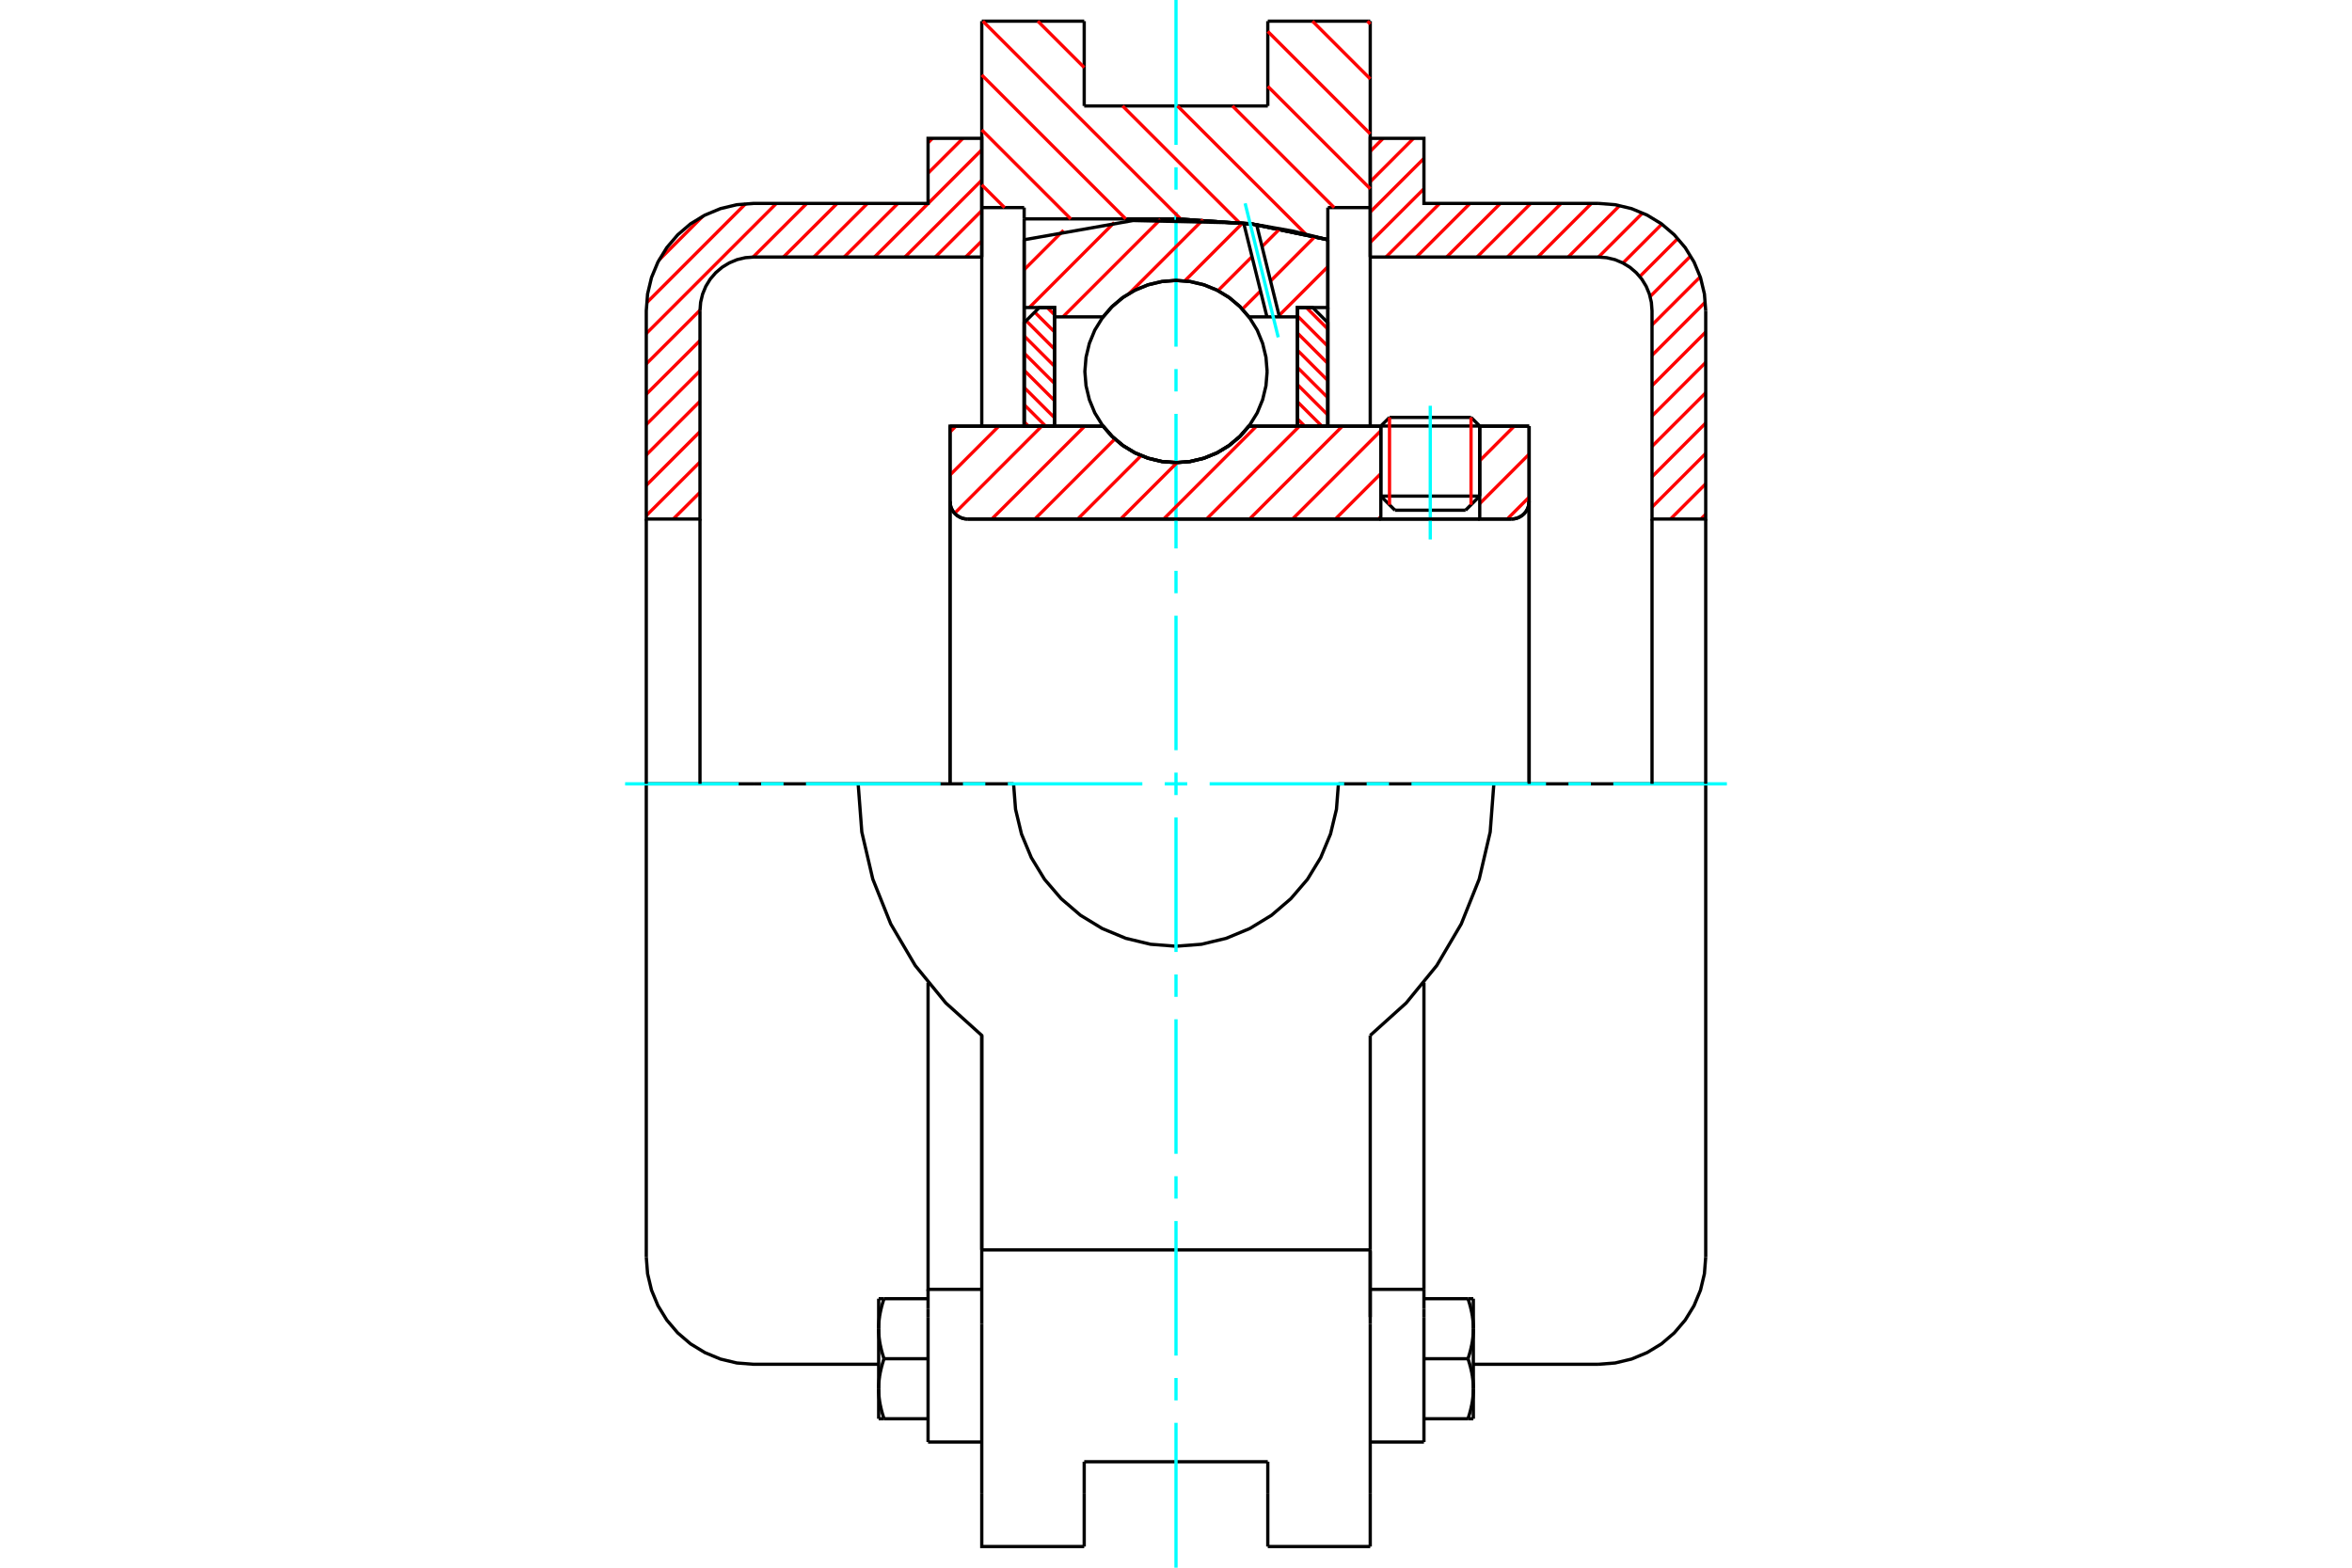 <?xml version="1.0" standalone="no"?>
<!DOCTYPE svg PUBLIC "-//W3C//DTD SVG 1.1//EN"
	"http://www.w3.org/Graphics/SVG/1.1/DTD/svg11.dtd">
<svg xmlns="http://www.w3.org/2000/svg" height="100%" width="100%" viewBox="0 0 36000 24000">
	<rect x="-1800" y="-1200" width="39600" height="26400" style="fill:#FFF"/>
	<g style="fill:none; fill-rule:evenodd" transform="matrix(1 0 0 1 0 0)">
		<g style="fill:none; stroke:#000; stroke-width:50; shape-rendering:geometricPrecision">
			<line x1="22649" y1="6522" x2="21135" y2="6522"/>
			<line x1="21268" y1="6390" x2="22516" y2="6390"/>
			<line x1="21135" y1="7595" x2="22649" y2="7595"/>
			<line x1="22432" y1="7811" x2="21351" y2="7811"/>
			<polyline points="23135,7946 23177,7943 23219,7933 23258,7916 23294,7894 23326,7867 23354,7835 23376,7798 23392,7759 23402,7718 23405,7676"/>
			<line x1="23405" y1="6524" x2="23405" y2="7676"/>
			<line x1="22649" y1="6524" x2="23405" y2="6524"/>
			<line x1="19116" y1="6524" x2="21135" y2="6524"/>
			<polyline points="16884,6524 17026,6686 17192,6824 17376,6935 17576,7016 17785,7066 18000,7082 18215,7066 18424,7016 18624,6935 18808,6824 18974,6686 19116,6524"/>
			<line x1="14541" y1="6524" x2="16884" y2="6524"/>
			<line x1="14541" y1="7676" x2="14541" y2="6524"/>
			<polyline points="14541,7676 14544,7718 14554,7759 14570,7798 14592,7835 14620,7867 14652,7894 14688,7916 14727,7933 14769,7943 14811,7946"/>
			<line x1="23135" y1="7946" x2="14811" y2="7946"/>
			<line x1="23405" y1="7676" x2="23405" y2="12000"/>
			<line x1="14541" y1="7676" x2="14541" y2="12000"/>
			<line x1="21268" y1="6390" x2="21135" y2="6522"/>
			<line x1="22649" y1="6522" x2="22516" y2="6390"/>
			<line x1="22432" y1="7811" x2="22649" y2="7595"/>
			<line x1="21135" y1="7595" x2="21351" y2="7811"/>
			<line x1="21135" y1="6522" x2="21135" y2="7595"/>
			<line x1="22649" y1="7595" x2="22649" y2="6522"/>
			<line x1="20973" y1="324" x2="20973" y2="3178"/>
			<line x1="19405" y1="324" x2="20973" y2="324"/>
			<line x1="19405" y1="1622" x2="19405" y2="324"/>
			<line x1="16595" y1="1622" x2="19405" y2="1622"/>
			<line x1="16595" y1="324" x2="16595" y2="1622"/>
			<line x1="15027" y1="324" x2="16595" y2="324"/>
			<line x1="15027" y1="3178" x2="15027" y2="324"/>
			<line x1="15676" y1="3178" x2="15027" y2="3178"/>
			<line x1="15676" y1="3351" x2="15676" y2="3178"/>
			<line x1="18000" y1="3351" x2="15676" y2="3351"/>
			<polyline points="20324,3670 19173,3431 18000,3351"/>
			<line x1="20324" y1="3178" x2="20324" y2="3670"/>
			<line x1="20973" y1="3178" x2="20324" y2="3178"/>
			<line x1="22865" y1="12000" x2="20486" y2="12000"/>
			<line x1="15514" y1="12000" x2="13135" y2="12000"/>
			<polyline points="15514,12000 15544,12389 15635,12768 15785,13129 15988,13462 16242,13758 16538,14012 16871,14215 17232,14365 17611,14456 18000,14486 18389,14456 18768,14365 19129,14215 19462,14012 19758,13758 20012,13462 20215,13129 20365,12768 20456,12389 20486,12000"/>
			<polyline points="13135,12000 13191,12738 13359,13458 13634,14145 14009,14782 14477,15355 15027,15851 15027,19135"/>
			<line x1="20973" y1="19135" x2="15027" y2="19135"/>
			<line x1="20973" y1="15851" x2="20973" y2="19135"/>
			<polyline points="20973,15851 21523,15355 21991,14782 22366,14145 22641,13458 22809,12738 22865,12000"/>
			<line x1="20973" y1="20270" x2="20973" y2="19135"/>
			<line x1="20973" y1="22865" x2="20973" y2="20270"/>
			<line x1="20973" y1="23676" x2="20973" y2="22865"/>
			<line x1="20973" y1="19155" x2="20973" y2="20163"/>
			<line x1="20973" y1="3178" x2="20973" y2="6524"/>
			<line x1="20324" y1="3670" x2="20324" y2="6524"/>
			<line x1="15676" y1="6524" x2="15676" y2="3351"/>
			<line x1="15027" y1="6524" x2="15027" y2="3178"/>
			<line x1="16595" y1="22865" x2="16595" y2="22378"/>
			<line x1="16595" y1="23676" x2="16595" y2="22865"/>
			<line x1="16595" y1="22378" x2="19405" y2="22378"/>
			<line x1="19405" y1="22865" x2="19405" y2="23676"/>
			<line x1="19405" y1="22378" x2="19405" y2="22865"/>
			<line x1="15027" y1="20270" x2="15027" y2="22865"/>
			<line x1="19405" y1="23676" x2="20973" y2="23676"/>
			<polyline points="15027,22865 15027,23676 16595,23676"/>
			<line x1="15027" y1="20270" x2="15027" y2="19135"/>
			<polyline points="20324,3670 19173,3431 18000,3351"/>
			<line x1="14205" y1="20163" x2="14205" y2="22076"/>
			<line x1="14205" y1="20037" x2="14205" y2="20163"/>
			<line x1="14205" y1="19739" x2="14205" y2="20037"/>
			<polyline points="14205,15044 14205,19739 15027,19739"/>
			<polyline points="13449,21260 13449,21273 13449,21285 13449,21298 13450,21311 13450,21323 13451,21336 13452,21348 13453,21361 13454,21373 13455,21386 13457,21399 13458,21411 13460,21424 13462,21437 13463,21449 13465,21462 13468,21475 13470,21488 13472,21501 13475,21514 13478,21527 13481,21540 13483,21553 13487,21567 13490,21580 13493,21593 13497,21607 13501,21621 13504,21634 13508,21648 13513,21662 13517,21676 13521,21691 13526,21705 13531,21720"/>
			<line x1="13449" y1="21720" x2="13449" y2="21260"/>
			<line x1="13531" y1="21720" x2="13449" y2="21720"/>
			<polyline points="13449,20341 13449,20354 13449,20366 13449,20379 13450,20392 13450,20404 13451,20417 13452,20429 13453,20442 13454,20455 13455,20467 13457,20480 13458,20492 13460,20505 13462,20518 13463,20531 13465,20543 13468,20556 13470,20569 13472,20582 13475,20595 13478,20608 13481,20621 13483,20634 13487,20648 13490,20661 13493,20675 13497,20688 13501,20702 13504,20716 13508,20729 13513,20743 13517,20758 13521,20772 13526,20786 13531,20801"/>
			<line x1="13449" y1="21260" x2="13449" y2="20341"/>
			<polyline points="13531,20801 13526,20815 13521,20830 13517,20844 13513,20858 13508,20872 13504,20886 13501,20900 13497,20913 13493,20927 13490,20940 13487,20954 13483,20967 13481,20980 13478,20993 13475,21006 13472,21019 13470,21032 13468,21045 13465,21058 13463,21071 13462,21084 13460,21096 13458,21109 13457,21122 13455,21134 13454,21147 13453,21159 13452,21172 13451,21185 13450,21197 13450,21210 13449,21222 13449,21235 13449,21248 13449,21260"/>
			<line x1="13449" y1="19882" x2="13531" y2="19882"/>
			<line x1="13449" y1="20341" x2="13449" y2="19882"/>
			<polyline points="13531,19882 13526,19896 13521,19911 13517,19925 13513,19939 13508,19953 13504,19967 13501,19981 13497,19994 13493,20008 13490,20021 13487,20035 13483,20048 13481,20061 13478,20074 13475,20088 13472,20101 13470,20113 13468,20126 13465,20139 13463,20152 13462,20165 13460,20177 13458,20190 13457,20203 13455,20215 13454,20228 13453,20241 13452,20253 13451,20266 13450,20278 13450,20291 13449,20303 13449,20316 13449,20329 13449,20341"/>
			<line x1="14205" y1="20801" x2="13531" y2="20801"/>
			<line x1="14205" y1="19882" x2="13531" y2="19882"/>
			<line x1="14205" y1="21720" x2="13531" y2="21720"/>
			<line x1="11535" y1="12000" x2="9892" y2="12000"/>
			<line x1="13135" y1="12000" x2="11535" y2="12000"/>
			<line x1="9892" y1="12000" x2="9892" y2="19243"/>
			<line x1="15027" y1="15852" x2="15027" y2="19135"/>
			<line x1="14205" y1="22076" x2="15027" y2="22076"/>
			<polyline points="9892,19243 9912,19500 9972,19751 10071,19989 10206,20209 10373,20405 10569,20573 10789,20707 11027,20806 11278,20866 11535,20886 13449,20886"/>
			<line x1="20973" y1="19739" x2="21795" y2="19739"/>
			<line x1="21795" y1="20037" x2="21795" y2="19739"/>
			<line x1="21795" y1="20163" x2="21795" y2="20037"/>
			<line x1="21795" y1="22076" x2="21795" y2="20163"/>
			<line x1="21795" y1="19739" x2="21795" y2="15044"/>
			<line x1="22469" y1="19882" x2="22551" y2="19882"/>
			<polyline points="22551,20341 22551,20329 22551,20316 22551,20303 22550,20291 22550,20278 22549,20266 22548,20253 22547,20241 22546,20228 22545,20215 22543,20203 22542,20190 22540,20177 22538,20165 22537,20152 22535,20139 22532,20126 22530,20113 22528,20101 22525,20088 22522,20074 22519,20061 22517,20048 22513,20035 22510,20021 22507,20008 22503,19994 22499,19981 22496,19967 22492,19953 22487,19939 22483,19925 22479,19911 22474,19896 22469,19882"/>
			<line x1="22551" y1="19882" x2="22551" y2="20341"/>
			<polyline points="22551,21260 22551,21248 22551,21235 22551,21222 22550,21210 22550,21197 22549,21185 22548,21172 22547,21159 22546,21147 22545,21134 22543,21122 22542,21109 22540,21096 22538,21084 22537,21071 22535,21058 22532,21045 22530,21032 22528,21019 22525,21006 22522,20993 22519,20980 22517,20967 22513,20954 22510,20940 22507,20927 22503,20913 22499,20900 22496,20886 22492,20872 22487,20858 22483,20844 22479,20830 22474,20815 22469,20801"/>
			<line x1="22551" y1="20341" x2="22551" y2="21260"/>
			<polyline points="22469,20801 22474,20786 22479,20772 22483,20758 22487,20743 22492,20729 22496,20716 22499,20702 22503,20688 22507,20675 22510,20661 22513,20648 22517,20634 22519,20621 22522,20608 22525,20595 22528,20582 22530,20569 22532,20556 22535,20543 22537,20531 22538,20518 22540,20505 22542,20492 22543,20480 22545,20467 22546,20455 22547,20442 22548,20429 22549,20417 22550,20404 22550,20392 22551,20379 22551,20366 22551,20354 22551,20341"/>
			<line x1="22551" y1="21720" x2="22469" y2="21720"/>
			<line x1="22551" y1="21260" x2="22551" y2="21720"/>
			<polyline points="22469,21720 22474,21705 22479,21691 22483,21676 22487,21662 22492,21648 22496,21634 22499,21621 22503,21607 22507,21593 22510,21580 22513,21567 22517,21553 22519,21540 22522,21527 22525,21514 22528,21501 22530,21488 22532,21475 22535,21462 22537,21449 22538,21437 22540,21424 22542,21411 22543,21399 22545,21386 22546,21373 22547,21361 22548,21348 22549,21336 22550,21323 22550,21311 22551,21298 22551,21285 22551,21273 22551,21260"/>
			<line x1="21795" y1="21720" x2="22469" y2="21720"/>
			<line x1="21795" y1="20801" x2="22469" y2="20801"/>
			<line x1="21795" y1="19882" x2="22469" y2="19882"/>
			<polyline points="26108,12000 24465,12000 22865,12000"/>
			<line x1="26108" y1="19243" x2="26108" y2="12000"/>
			<line x1="20973" y1="22076" x2="21795" y2="22076"/>
			<polyline points="24465,20886 24722,20866 24973,20806 25211,20707 25431,20573 25627,20405 25794,20209 25929,19989 26028,19751 26088,19500 26108,19243"/>
			<line x1="22551" y1="20886" x2="24465" y2="20886"/>
		</g>
		<g style="fill:none; stroke:#0FF; stroke-width:50; shape-rendering:geometricPrecision">
			<line x1="21892" y1="8259" x2="21892" y2="6212"/>
			<line x1="9568" y1="12000" x2="11307" y2="12000"/>
			<line x1="11650" y1="12000" x2="11993" y2="12000"/>
			<line x1="12336" y1="12000" x2="14396" y2="12000"/>
			<line x1="14739" y1="12000" x2="15082" y2="12000"/>
			<line x1="15426" y1="12000" x2="17485" y2="12000"/>
			<line x1="17828" y1="12000" x2="18172" y2="12000"/>
			<line x1="18515" y1="12000" x2="20574" y2="12000"/>
			<line x1="20918" y1="12000" x2="21261" y2="12000"/>
			<line x1="21604" y1="12000" x2="23664" y2="12000"/>
			<line x1="24007" y1="12000" x2="24350" y2="12000"/>
			<line x1="24693" y1="12000" x2="26432" y2="12000"/>
			<line x1="18000" y1="24000" x2="18000" y2="21782"/>
			<line x1="18000" y1="21439" x2="18000" y2="21096"/>
			<line x1="18000" y1="20753" x2="18000" y2="18693"/>
			<line x1="18000" y1="18350" x2="18000" y2="18007"/>
			<line x1="18000" y1="17664" x2="18000" y2="15604"/>
			<line x1="18000" y1="15261" x2="18000" y2="14918"/>
			<line x1="18000" y1="14574" x2="18000" y2="12515"/>
			<line x1="18000" y1="12172" x2="18000" y2="11828"/>
			<line x1="18000" y1="11485" x2="18000" y2="9426"/>
			<line x1="18000" y1="9082" x2="18000" y2="8739"/>
			<line x1="18000" y1="8396" x2="18000" y2="6336"/>
			<line x1="18000" y1="5993" x2="18000" y2="5650"/>
			<line x1="18000" y1="5307" x2="18000" y2="3247"/>
			<line x1="18000" y1="2904" x2="18000" y2="2561"/>
			<line x1="18000" y1="2218" x2="18000" y2="0"/>
		</g>
		<g style="fill:none; stroke:#F00; stroke-width:50; shape-rendering:geometricPrecision">
			<line x1="26108" y1="7872" x2="26034" y2="7946"/>
			<line x1="26108" y1="7407" x2="25569" y2="7946"/>
			<line x1="26108" y1="6942" x2="25286" y2="7764"/>
			<line x1="26108" y1="6477" x2="25286" y2="7299"/>
			<line x1="26108" y1="6013" x2="25286" y2="6834"/>
			<line x1="26108" y1="5548" x2="25286" y2="6369"/>
			<line x1="26108" y1="5083" x2="25286" y2="5905"/>
			<line x1="26102" y1="4624" x2="25286" y2="5440"/>
			<line x1="26024" y1="4238" x2="25286" y2="4975"/>
			<line x1="25878" y1="3919" x2="25257" y2="4540"/>
			<line x1="25680" y1="3652" x2="25098" y2="4234"/>
			<line x1="25436" y1="3431" x2="24841" y2="4027"/>
			<line x1="25142" y1="3260" x2="24467" y2="3935"/>
			<line x1="24791" y1="3147" x2="24003" y2="3935"/>
			<line x1="24359" y1="3114" x2="23538" y2="3935"/>
			<line x1="23895" y1="3114" x2="23073" y2="3935"/>
			<line x1="23430" y1="3114" x2="22608" y2="3935"/>
			<line x1="22965" y1="3114" x2="22143" y2="3935"/>
			<line x1="22500" y1="3114" x2="21679" y2="3935"/>
			<line x1="22036" y1="3114" x2="21214" y2="3935"/>
			<line x1="21795" y1="2890" x2="20973" y2="3711"/>
			<line x1="21795" y1="2425" x2="20973" y2="3246"/>
			<line x1="21636" y1="2118" x2="20973" y2="2782"/>
			<line x1="21171" y1="2118" x2="20973" y2="2317"/>
		</g>
		<g style="fill:none; stroke:#000; stroke-width:50; shape-rendering:geometricPrecision">
			<polyline points="20973,3935 20973,2118 21795,2118 21795,3114 24465,3114"/>
			<polyline points="26108,4757 26088,4500 26028,4249 25929,4011 25794,3791 25627,3595 25431,3427 25211,3293 24973,3194 24722,3134 24465,3114"/>
			<polyline points="26108,4757 26108,7946 25286,7946 25286,4757 25276,4628 25246,4503 25197,4384 25130,4274 25046,4176 24948,4092 24838,4025 24719,3975 24593,3945 24465,3935 20973,3935"/>
			<line x1="26108" y1="12000" x2="26108" y2="7946"/>
			<line x1="25286" y1="7946" x2="25286" y2="12000"/>
		</g>
		<g style="fill:none; stroke:#F00; stroke-width:50; shape-rendering:geometricPrecision">
			<line x1="15027" y1="3689" x2="14781" y2="3935"/>
			<line x1="15027" y1="3224" x2="14316" y2="3935"/>
			<line x1="10714" y1="7537" x2="10305" y2="7946"/>
			<line x1="15027" y1="2759" x2="13851" y2="3935"/>
			<line x1="10714" y1="7073" x2="9892" y2="7894"/>
			<line x1="15027" y1="2294" x2="13386" y2="3935"/>
			<line x1="10714" y1="6608" x2="9892" y2="7430"/>
			<line x1="14738" y1="2118" x2="14205" y2="2651"/>
			<line x1="13743" y1="3114" x2="12921" y2="3935"/>
			<line x1="10714" y1="6143" x2="9892" y2="6965"/>
			<line x1="14273" y1="2118" x2="14205" y2="2186"/>
			<line x1="13278" y1="3114" x2="12457" y2="3935"/>
			<line x1="10714" y1="5678" x2="9892" y2="6500"/>
			<line x1="12814" y1="3114" x2="11992" y2="3935"/>
			<line x1="10714" y1="5214" x2="9892" y2="6035"/>
			<line x1="12349" y1="3114" x2="11527" y2="3935"/>
			<line x1="10714" y1="4749" x2="9892" y2="5570"/>
			<line x1="11884" y1="3114" x2="9892" y2="5106"/>
			<line x1="11414" y1="3118" x2="9897" y2="4636"/>
			<line x1="10759" y1="3309" x2="10087" y2="3981"/>
		</g>
		<g style="fill:none; stroke:#000; stroke-width:50; shape-rendering:geometricPrecision">
			<polyline points="15027,3935 15027,2118 14205,2118 14205,3114 11535,3114 11278,3134 11027,3194 10789,3293 10569,3427 10373,3595 10206,3791 10071,4011 9972,4249 9912,4500 9892,4757 9892,7946 10714,7946 10714,4757"/>
			<polyline points="11535,3935 11407,3945 11281,3975 11162,4025 11052,4092 10954,4176 10870,4274 10803,4384 10754,4503 10724,4628 10714,4757"/>
			<line x1="11535" y1="3935" x2="15027" y2="3935"/>
			<line x1="9892" y1="12000" x2="9892" y2="7946"/>
			<line x1="10714" y1="7946" x2="10714" y2="12000"/>
		</g>
		<g style="fill:none; stroke:#F00; stroke-width:50; shape-rendering:geometricPrecision">
			<line x1="20930" y1="324" x2="20973" y2="367"/>
			<line x1="20089" y1="324" x2="20973" y2="1208"/>
			<line x1="19405" y1="481" x2="20973" y2="2049"/>
			<line x1="19405" y1="1322" x2="20973" y2="2890"/>
			<line x1="18864" y1="1622" x2="20421" y2="3178"/>
			<line x1="18023" y1="1622" x2="19989" y2="3587"/>
			<line x1="15885" y1="324" x2="16595" y2="1034"/>
			<line x1="17182" y1="1622" x2="18971" y2="3410"/>
			<line x1="15044" y1="324" x2="18072" y2="3352"/>
			<line x1="15027" y1="1148" x2="17230" y2="3351"/>
			<line x1="15027" y1="1989" x2="16389" y2="3351"/>
			<line x1="15027" y1="2830" x2="15376" y2="3178"/>
		</g>
		<g style="fill:none; stroke:#000; stroke-width:50; shape-rendering:geometricPrecision">
			<polyline points="20324,3670 19173,3431 18000,3351"/>
		</g>
		<g style="fill:none; stroke:#F00; stroke-width:50; shape-rendering:geometricPrecision">
			<line x1="22516" y1="6390" x2="22516" y2="7728"/>
			<line x1="21268" y1="7728" x2="21268" y2="6390"/>
			<line x1="15676" y1="6458" x2="15742" y2="6524"/>
			<line x1="15676" y1="6195" x2="16005" y2="6524"/>
			<line x1="15676" y1="5932" x2="16141" y2="6396"/>
			<line x1="15676" y1="5669" x2="16141" y2="6134"/>
			<line x1="15676" y1="5406" x2="16141" y2="5871"/>
			<line x1="15676" y1="5143" x2="16141" y2="5608"/>
			<line x1="15706" y1="4910" x2="16141" y2="5345"/>
			<line x1="15837" y1="4779" x2="16141" y2="5082"/>
			<line x1="16030" y1="4708" x2="16141" y2="4819"/>
		</g>
		<g style="fill:none; stroke:#000; stroke-width:50; shape-rendering:geometricPrecision">
			<polyline points="16141,6524 16141,4708 15908,4708 15676,4940 15676,6524 16141,6524"/>
		</g>
		<g style="fill:none; stroke:#F00; stroke-width:50; shape-rendering:geometricPrecision">
			<line x1="19995" y1="4708" x2="20324" y2="5038"/>
			<line x1="19859" y1="4836" x2="20324" y2="5301"/>
			<line x1="19859" y1="5099" x2="20324" y2="5564"/>
			<line x1="19859" y1="5362" x2="20324" y2="5826"/>
			<line x1="19859" y1="5625" x2="20324" y2="6089"/>
			<line x1="19859" y1="5888" x2="20324" y2="6352"/>
			<line x1="19859" y1="6151" x2="20233" y2="6524"/>
			<line x1="19859" y1="6413" x2="19970" y2="6524"/>
		</g>
		<g style="fill:none; stroke:#000; stroke-width:50; shape-rendering:geometricPrecision">
			<polyline points="19859,6524 19859,4708 20092,4708 20324,4940 20324,6524 19859,6524"/>
			<polyline points="19395,5688 19377,5469 19326,5257 19243,5054 19128,4868 18986,4701 18820,4559 18633,4445 18431,4361 18218,4310 18000,4293 17782,4310 17569,4361 17367,4445 17180,4559 17014,4701 16872,4868 16757,5054 16674,5257 16623,5469 16605,5688 16623,5906 16674,6119 16757,6321 16872,6507 17014,6674 17180,6816 17367,6930 17569,7014 17782,7065 18000,7082 18218,7065 18431,7014 18633,6930 18820,6816 18986,6674 19128,6507 19243,6321 19326,6119 19377,5906 19395,5688"/>
		</g>
		<g style="fill:none; stroke:#F00; stroke-width:50; shape-rendering:geometricPrecision">
			<line x1="20324" y1="4083" x2="19578" y2="4829"/>
			<line x1="20128" y1="3621" x2="19448" y2="4302"/>
			<line x1="19294" y1="4455" x2="19016" y2="4733"/>
			<line x1="19589" y1="3503" x2="19317" y2="3775"/>
			<line x1="19164" y1="3928" x2="18642" y2="4450"/>
			<line x1="19022" y1="3412" x2="18135" y2="4300"/>
			<line x1="18414" y1="3363" x2="17288" y2="4489"/>
			<line x1="17761" y1="3359" x2="16269" y2="4851"/>
			<line x1="17055" y1="3407" x2="15755" y2="4708"/>
			<line x1="16279" y1="3526" x2="15676" y2="4129"/>
		</g>
		<g style="fill:none; stroke:#000; stroke-width:50; shape-rendering:geometricPrecision">
			<polyline points="15676,6524 15676,4708 15676,3670"/>
			<polyline points="19036,3414 17343,3376 15676,3670"/>
			<polyline points="19234,3440 19135,3426 19036,3414"/>
			<polyline points="20324,3670 19783,3537 19234,3440"/>
			<polyline points="20324,3670 20324,4708 19859,4708 19859,4851 19859,6524"/>
			<polyline points="19859,4851 19583,4851 19392,4851 19116,4851 18974,4689 18808,4551 18624,4440 18424,4359 18215,4310 18000,4293 17785,4310 17576,4359 17376,4440 17192,4551 17026,4689 16884,4851 16141,4851 16141,6524"/>
			<polyline points="16141,4851 16141,4708 15676,4708"/>
			<line x1="20324" y1="4708" x2="20324" y2="6524"/>
		</g>
		<g style="fill:none; stroke:#0FF; stroke-width:50; shape-rendering:geometricPrecision">
			<line x1="19565" y1="5164" x2="19058" y2="3113"/>
		</g>
		<g style="fill:none; stroke:#000; stroke-width:50; shape-rendering:geometricPrecision">
			<line x1="19392" y1="4851" x2="19036" y2="3414"/>
			<line x1="19583" y1="4851" x2="19234" y2="3440"/>
		</g>
		<g style="fill:none; stroke:#F00; stroke-width:50; shape-rendering:geometricPrecision">
			<line x1="23405" y1="7611" x2="23070" y2="7946"/>
			<line x1="23405" y1="6953" x2="22649" y2="7710"/>
			<line x1="23177" y1="6524" x2="22649" y2="7053"/>
			<line x1="21135" y1="7909" x2="21098" y2="7946"/>
			<line x1="21135" y1="7251" x2="20440" y2="7946"/>
			<line x1="21135" y1="6594" x2="19783" y2="7946"/>
			<line x1="20547" y1="6524" x2="19126" y2="7946"/>
			<line x1="19890" y1="6524" x2="18468" y2="7946"/>
			<line x1="19232" y1="6524" x2="17811" y2="7946"/>
			<line x1="18017" y1="7082" x2="17153" y2="7946"/>
			<line x1="17467" y1="6975" x2="16496" y2="7946"/>
			<line x1="17064" y1="6721" x2="15839" y2="7946"/>
			<line x1="16603" y1="6524" x2="15181" y2="7946"/>
			<line x1="15945" y1="6524" x2="14612" y2="7858"/>
			<line x1="15288" y1="6524" x2="14541" y2="7272"/>
			<line x1="14630" y1="6524" x2="14541" y2="6614"/>
		</g>
		<g style="fill:none; stroke:#000; stroke-width:50; shape-rendering:geometricPrecision">
			<line x1="23405" y1="12000" x2="23405" y2="6524"/>
			<polyline points="23135,7946 23177,7943 23219,7933 23258,7916 23294,7894 23326,7867 23354,7835 23376,7798 23392,7759 23402,7718 23405,7676"/>
			<polyline points="23135,7946 22649,7946 22649,6524"/>
			<polyline points="22649,7946 21135,7946 21135,6524"/>
			<line x1="21135" y1="7946" x2="14811" y2="7946"/>
			<polyline points="14541,7676 14544,7718 14554,7759 14570,7798 14592,7835 14620,7867 14652,7894 14688,7916 14727,7933 14769,7943 14811,7946"/>
			<polyline points="14541,7676 14541,6524 15005,6524 16884,6524 17026,6686 17192,6824 17376,6935 17576,7016 17785,7066 18000,7082 18215,7066 18424,7016 18624,6935 18808,6824 18974,6686 19116,6524 21135,6524"/>
			<line x1="22649" y1="6524" x2="23405" y2="6524"/>
			<line x1="14541" y1="12000" x2="14541" y2="7676"/>
		</g>
	</g>
</svg>
